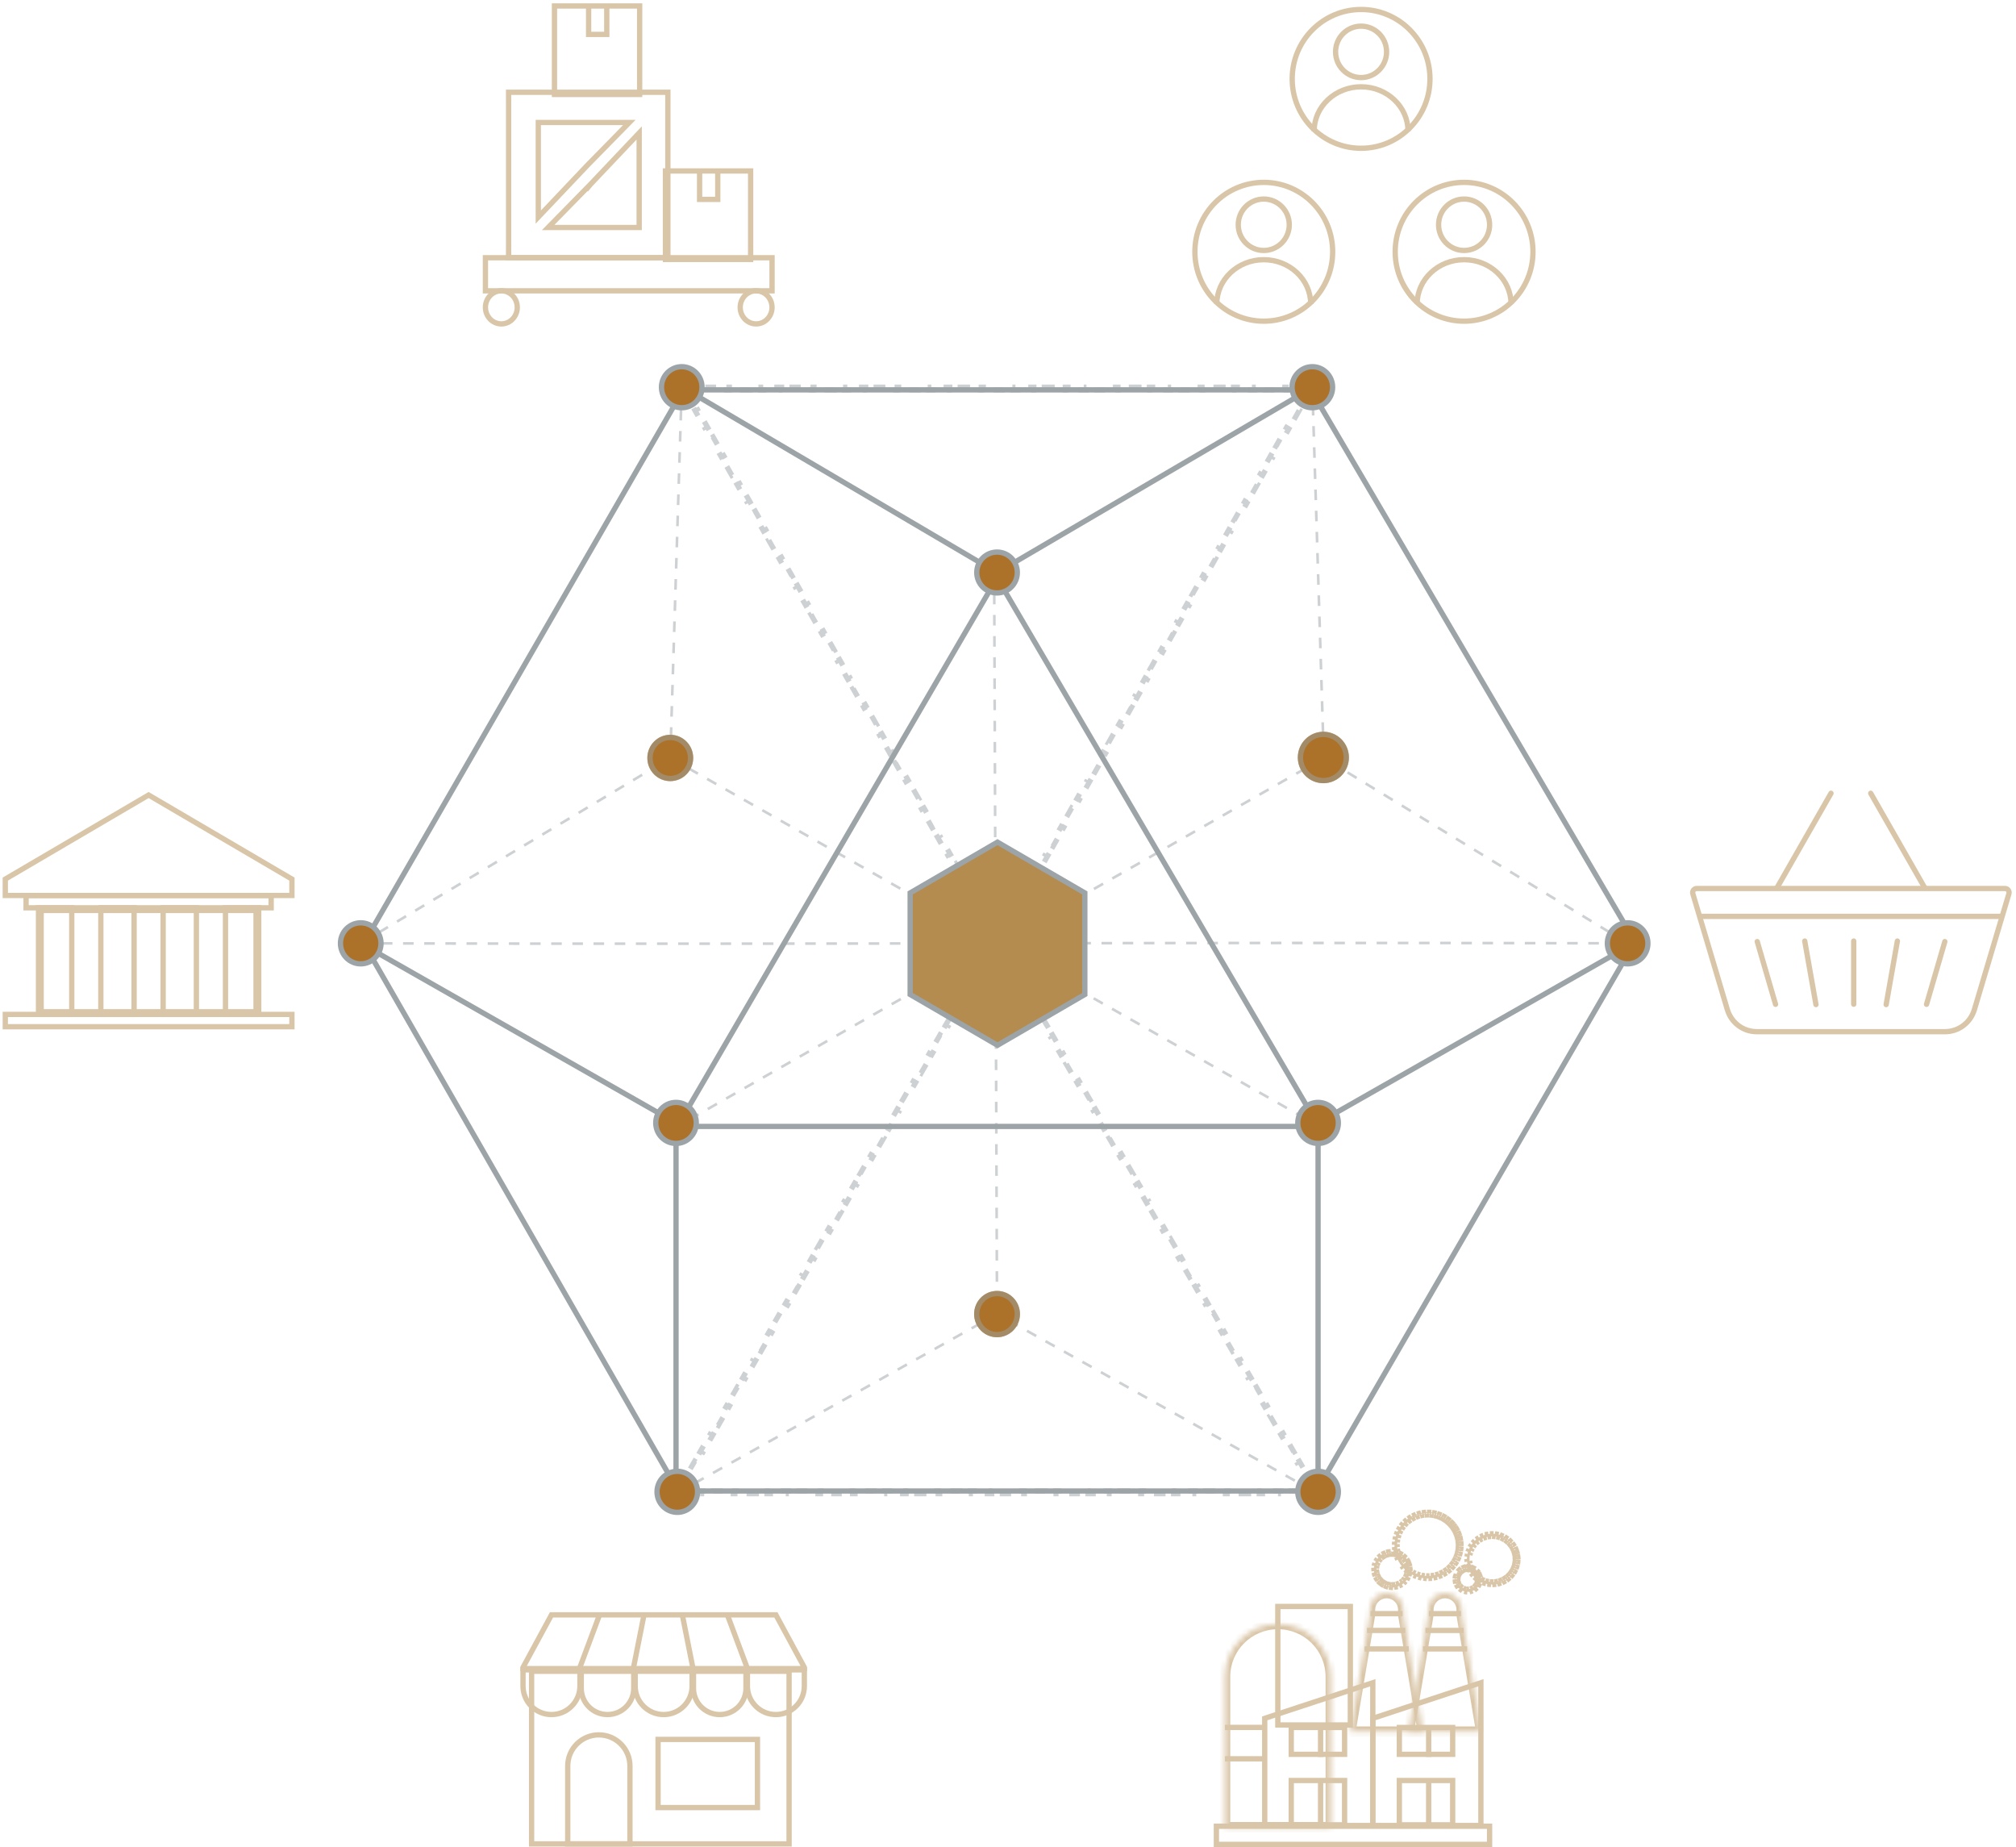 <svg width="381" height="349" viewBox="0 0 381 349" fill="none" xmlns="http://www.w3.org/2000/svg">
<g opacity="0.5">
<path d="M98.84 315.068L104.225 305.13H146.637L152.01 315.059V315.29H98.84V315.068Z" stroke="#B48C50"/>
<rect x="100.465" y="315.79" width="48.661" height="32.623" stroke="#B48C50"/>
<path d="M98.844 315.528H109.601V318.593C109.601 321.563 107.193 323.971 104.222 323.971C101.252 323.971 98.844 321.563 98.844 318.593V315.528Z" stroke="#B48C50"/>
<path d="M107.295 348.413H119.052V333.687C119.052 330.441 116.42 327.809 113.174 327.809V327.809C109.927 327.809 107.295 330.441 107.295 333.687L107.295 348.413Z" stroke="#B48C50"/>
<path d="M109.852 315.528H119.769V319.013C119.769 321.751 117.549 323.971 114.81 323.971C112.072 323.971 109.852 321.751 109.852 319.013V315.528Z" stroke="#B48C50"/>
<path d="M120.043 315.528H130.8V318.593C130.8 321.563 128.392 323.971 125.422 323.971C122.451 323.971 120.043 321.563 120.043 318.593V315.528Z" stroke="#B48C50"/>
<path d="M131.062 315.528H140.98V319.013C140.98 321.751 138.76 323.971 136.021 323.971C133.283 323.971 131.062 321.751 131.062 319.013V315.528Z" stroke="#B48C50"/>
<path d="M141.254 315.528H152.011V318.593C152.011 321.563 149.603 323.971 146.632 323.971C143.662 323.971 141.254 321.563 141.254 318.593V315.528Z" stroke="#B48C50"/>
<line y1="-0.5" x2="10.706" y2="-0.5" transform="matrix(0.195 -0.981 0.98 0.197 120.102 315.79)" stroke="#B48C50"/>
<line y1="-0.5" x2="11.207" y2="-0.5" transform="matrix(0.35 -0.937 0.936 0.353 109.855 315.79)" stroke="#B48C50"/>
<line y1="-0.5" x2="10.706" y2="-0.5" transform="matrix(-0.195 -0.981 -0.98 0.197 130.562 315.79)" stroke="#B48C50"/>
<line y1="-0.5" x2="11.207" y2="-0.5" transform="matrix(-0.35 -0.937 -0.936 0.353 140.912 315.79)" stroke="#B48C50"/>
<rect x="124.367" y="328.668" width="18.782" height="12.878" stroke="#B48C50"/>
<path d="M379.538 168.196L379.539 168.198C379.683 168.392 379.728 168.649 379.657 168.882L379.656 168.885L373.141 190.756L373.141 190.756C372.395 193.262 370.15 194.941 367.556 194.941H332.031C329.437 194.941 327.191 193.262 326.443 190.753C326.443 190.753 326.443 190.753 326.443 190.753L319.928 168.882L319.928 168.882L319.927 168.88C319.857 168.648 319.901 168.393 320.045 168.195C320.193 167.999 320.423 167.885 320.662 167.885H378.925C379.165 167.885 379.393 168 379.538 168.196Z" stroke="#B48C50"/>
<line x1="0.5" y1="-0.5" x2="21.065" y2="-0.5" transform="matrix(-0.496 0.868 -0.865 -0.502 345.854 149.207)" stroke="#B48C50" stroke-linecap="round" stroke-linejoin="round"/>
<line x1="0.5" y1="-0.5" x2="21.065" y2="-0.5" transform="matrix(0.496 0.868 0.865 -0.502 353.727 149.207)" stroke="#B48C50" stroke-linecap="round" stroke-linejoin="round"/>
<line x1="321.104" y1="173.151" x2="378.422" y2="173.151" stroke="#B48C50"/>
<line x1="350.33" y1="177.81" x2="350.33" y2="189.747" stroke="#B48C50" stroke-linecap="round" stroke-linejoin="round"/>
<line x1="0.5" y1="-0.5" x2="12.689" y2="-0.5" transform="matrix(0.174 0.985 -0.984 0.176 340.496 177.408)" stroke="#B48C50" stroke-linecap="round" stroke-linejoin="round"/>
<line x1="0.5" y1="-0.5" x2="12.849" y2="-0.5" transform="matrix(0.28 0.96 -0.959 0.283 331.48 177.578)" stroke="#B48C50" stroke-linecap="round" stroke-linejoin="round"/>
<line x1="0.5" y1="-0.5" x2="12.689" y2="-0.5" transform="matrix(-0.174 0.985 0.984 0.176 359.162 177.408)" stroke="#B48C50" stroke-linecap="round" stroke-linejoin="round"/>
<line x1="0.5" y1="-0.5" x2="12.849" y2="-0.5" transform="matrix(-0.28 0.96 0.959 0.283 368.17 177.578)" stroke="#B48C50" stroke-linecap="round" stroke-linejoin="round"/>
<path d="M1 166.107L28.085 150.221L55.17 166.107V169.206H1V166.107Z" stroke="#B48C50"/>
<rect x="7.779" y="172.031" width="40.609" height="19.148" stroke="#B48C50"/>
<rect x="7.279" y="171.531" width="6.281" height="20.148" stroke="#B48C50"/>
<rect x="19.057" y="171.532" width="6.281" height="20.148" stroke="#B48C50"/>
<rect x="30.832" y="171.532" width="6.281" height="20.148" stroke="#B48C50"/>
<rect x="42.611" y="171.532" width="6.281" height="20.148" stroke="#B48C50"/>
<rect x="4.928" y="169.206" width="46.319" height="2.325" stroke="#B48C50"/>
<rect x="1" y="191.679" width="54.17" height="2.325" stroke="#B48C50"/>
<rect x="125.764" y="32.306" width="16.096" height="16.718" stroke="#B48C50"/>
<path d="M132.217 32.176V37.676H133.898H135.647V32.176" stroke="#B48C50"/>
<rect x="104.789" y="1.13" width="16.096" height="16.718" stroke="#B48C50"/>
<path d="M111.242 1V6.5H112.924H114.673V1" stroke="#B48C50"/>
<rect width="54.17" height="6.252" transform="matrix(1 0 0 -1 91.74 54.951)" stroke="#B48C50"/>
<ellipse cx="94.75" cy="58.077" rx="3.009" ry="3.126" stroke="#B48C50"/>
<ellipse cx="142.898" cy="58.077" rx="3.009" ry="3.126" stroke="#B48C50"/>
<rect x="96.119" y="17.436" width="30.099" height="31.263" stroke="#B48C50"/>
<path d="M110.961 31.279L110.961 31.279L110.955 31.285L101.73 41.016V23.145H118.934L110.961 31.279Z" stroke="#B48C50"/>
<path d="M111.567 34.855L111.567 34.856L111.573 34.849L120.797 25.119V42.989H103.593L111.567 34.855Z" stroke="#B48C50"/>
<path d="M251.859 47.574C251.859 54.819 246.027 60.686 238.84 60.686C231.653 60.686 225.82 54.819 225.82 47.574C225.82 40.328 231.653 34.461 238.84 34.461C246.027 34.461 251.859 40.328 251.859 47.574Z" stroke="#B48C50"/>
<path d="M243.656 42.469C243.656 45.155 241.494 47.327 238.835 47.327C236.175 47.327 234.014 45.155 234.014 42.469C234.014 39.783 236.175 37.611 238.835 37.611C241.494 37.611 243.656 39.783 243.656 42.469Z" stroke="#B48C50"/>
<path d="M247.71 57.449C247.71 52.822 243.737 49.071 238.835 49.071C233.933 49.071 229.959 52.822 229.959 57.449" stroke="#B48C50"/>
<path d="M270.248 14.904C270.248 22.149 264.416 28.016 257.228 28.016C250.041 28.016 244.209 22.149 244.209 14.904C244.209 7.659 250.041 1.791 257.228 1.791C264.416 1.791 270.248 7.659 270.248 14.904Z" stroke="#B48C50"/>
<path d="M262.049 9.798C262.049 12.485 259.887 14.656 257.228 14.656C254.568 14.656 252.406 12.485 252.406 9.798C252.406 7.112 254.568 4.94 257.228 4.94C259.887 4.94 262.049 7.112 262.049 9.798Z" stroke="#B48C50"/>
<path d="M266.103 24.779C266.103 20.151 262.129 16.4 257.227 16.4C252.325 16.4 248.352 20.151 248.352 24.779" stroke="#B48C50"/>
<path d="M289.713 47.574C289.713 54.819 283.881 60.686 276.693 60.686C269.506 60.686 263.674 54.819 263.674 47.574C263.674 40.328 269.506 34.461 276.693 34.461C283.881 34.461 289.713 40.328 289.713 47.574Z" stroke="#B48C50"/>
<path d="M281.518 42.468C281.518 45.154 279.356 47.326 276.696 47.326C274.037 47.326 271.875 45.154 271.875 42.468C271.875 39.782 274.037 37.61 276.696 37.61C279.356 37.61 281.518 39.782 281.518 42.468Z" stroke="#B48C50"/>
<path d="M285.572 57.449C285.572 52.821 281.598 49.07 276.696 49.07C271.794 49.07 267.82 52.821 267.82 57.449" stroke="#B48C50"/>
<rect x="241.494" y="303.547" width="13.704" height="22.391" stroke="#B48C50"/>
<mask id="path-51-inside-1_19920_59049" fill="white">
<path fill-rule="evenodd" clip-rule="evenodd" d="M251.517 316.863C251.517 316.846 251.517 316.829 251.517 316.812C251.517 311.308 247.037 306.846 241.51 306.846C235.983 306.846 231.502 311.308 231.502 316.812C231.502 316.824 231.502 316.836 231.502 316.848H231.502V345.27H251.517V316.863Z"/>
</mask>
<path d="M251.517 316.863L250.517 316.858V316.863H251.517ZM231.502 316.848V317.848H232.506L232.502 316.844L231.502 316.848ZM231.502 316.848V315.848H230.502V316.848H231.502ZM231.502 345.27H230.502V346.27H231.502V345.27ZM251.517 345.27V346.27H252.517V345.27H251.517ZM250.517 316.812C250.517 316.827 250.517 316.843 250.517 316.858L252.517 316.868C252.517 316.849 252.517 316.831 252.517 316.812H250.517ZM241.51 307.846C246.488 307.846 250.517 311.864 250.517 316.812H252.517C252.517 310.751 247.585 305.846 241.51 305.846V307.846ZM232.502 316.812C232.502 311.864 236.531 307.846 241.51 307.846V305.846C235.434 305.846 230.502 310.751 230.502 316.812H232.502ZM232.502 316.844C232.502 316.833 232.502 316.823 232.502 316.812H230.502C230.502 316.825 230.502 316.838 230.502 316.851L232.502 316.844ZM231.502 315.848H231.502V317.848H231.502V315.848ZM230.502 316.848V345.27H232.502V316.848H230.502ZM231.502 346.27H251.517V344.27H231.502V346.27ZM252.517 345.27V316.863H250.517V345.27H252.517Z" fill="#B48C50" mask="url(#path-51-inside-1_19920_59049)"/>
<line x1="231.504" y1="326.401" x2="239.018" y2="326.401" stroke="#B48C50"/>
<mask id="path-54-inside-2_19920_59049" fill="white">
<path fill-rule="evenodd" clip-rule="evenodd" d="M265.215 304.319C265.218 304.263 265.22 304.208 265.22 304.152C265.22 302.411 263.803 301 262.055 301C260.307 301 258.89 302.411 258.89 304.152C258.89 304.212 258.892 304.271 258.895 304.331L258.892 304.331V305.138L255.197 327.216H268.911L265.216 305.138V304.319L265.215 304.319Z"/>
</mask>
<path d="M265.215 304.319L264.217 304.266L264.162 305.32L265.217 305.319L265.215 304.319ZM258.895 304.331L258.897 305.331L259.952 305.329L259.893 304.274L258.895 304.331ZM258.892 304.331L258.89 303.331L257.892 303.332V304.331H258.892ZM258.892 305.138L259.878 305.303L259.892 305.222V305.138H258.892ZM255.197 327.216L254.211 327.051L254.016 328.216H255.197V327.216ZM268.911 327.216V328.216H270.092L269.897 327.051L268.911 327.216ZM265.216 305.138H264.216V305.222L264.23 305.303L265.216 305.138ZM265.216 304.319H266.216V303.317L265.215 303.319L265.216 304.319ZM264.22 304.152C264.22 304.19 264.219 304.229 264.217 304.266L266.214 304.371C266.218 304.298 266.22 304.225 266.22 304.152H264.22ZM262.055 302C263.254 302 264.22 302.967 264.22 304.152H266.22C266.22 301.855 264.351 300 262.055 300V302ZM259.89 304.152C259.89 302.967 260.855 302 262.055 302V300C259.758 300 257.89 301.855 257.89 304.152H259.89ZM259.893 304.274C259.891 304.234 259.89 304.193 259.89 304.152H257.89C257.89 304.231 257.892 304.309 257.896 304.387L259.893 304.274ZM258.894 305.331L258.897 305.331L258.893 303.331L258.89 303.331L258.894 305.331ZM259.892 305.138V304.331H257.892V305.138H259.892ZM256.184 327.381L259.878 305.303L257.906 304.973L254.211 327.051L256.184 327.381ZM268.911 326.216H255.197V328.216H268.911V326.216ZM264.23 305.303L267.925 327.381L269.897 327.051L266.203 304.973L264.23 305.303ZM264.216 304.319V305.138H266.216V304.319H264.216ZM265.217 305.319L265.218 305.319L265.215 303.319L265.214 303.319L265.217 305.319Z" fill="#B48C50" mask="url(#path-54-inside-2_19920_59049)"/>
<line x1="259" y1="304.903" x2="265.072" y2="304.903" stroke="#B48C50"/>
<line x1="258.35" y1="308.076" x2="265.576" y2="308.076" stroke="#B48C50"/>
<line x1="257.885" y1="311.57" x2="266.238" y2="311.57" stroke="#B48C50"/>
<mask id="path-59-inside-3_19920_59049" fill="white">
<path fill-rule="evenodd" clip-rule="evenodd" d="M276.252 304.318C276.255 304.263 276.257 304.208 276.257 304.152C276.257 302.411 274.84 301 273.092 301C271.344 301 269.927 302.411 269.927 304.152C269.927 304.212 269.929 304.271 269.932 304.33L269.929 304.33V305.138L266.234 327.216H279.948L276.253 305.138V304.318L276.252 304.318Z"/>
</mask>
<path d="M276.252 304.318L275.254 304.266L275.199 305.32L276.254 305.318L276.252 304.318ZM269.932 304.33L269.934 305.33L270.989 305.328L270.93 304.274L269.932 304.33ZM269.929 304.33L269.927 303.33L268.929 303.332V304.33H269.929ZM269.929 305.138L270.915 305.303L270.929 305.221V305.138H269.929ZM266.234 327.216L265.248 327.05L265.053 328.216H266.234V327.216ZM279.948 327.216V328.216H281.13L280.935 327.05L279.948 327.216ZM276.253 305.138H275.253V305.221L275.267 305.303L276.253 305.138ZM276.253 304.318H277.253V303.317L276.252 303.318L276.253 304.318ZM275.257 304.152C275.257 304.19 275.256 304.228 275.254 304.266L277.251 304.371C277.255 304.298 277.257 304.225 277.257 304.152H275.257ZM273.092 302C274.291 302 275.257 302.967 275.257 304.152H277.257C277.257 301.855 275.388 300 273.092 300V302ZM270.927 304.152C270.927 302.967 271.892 302 273.092 302V300C270.795 300 268.927 301.855 268.927 304.152H270.927ZM270.93 304.274C270.928 304.234 270.927 304.193 270.927 304.152H268.927C268.927 304.23 268.929 304.309 268.933 304.386L270.93 304.274ZM269.931 305.33L269.934 305.33L269.93 303.33L269.927 303.33L269.931 305.33ZM270.929 305.138V304.33H268.929V305.138H270.929ZM267.221 327.381L270.915 305.303L268.943 304.973L265.248 327.05L267.221 327.381ZM279.948 326.216H266.234V328.216H279.948V326.216ZM275.267 305.303L278.962 327.381L280.935 327.05L277.24 304.973L275.267 305.303ZM275.253 304.318V305.138H277.253V304.318H275.253ZM276.254 305.318L276.255 305.318L276.252 303.318L276.251 303.319L276.254 305.318Z" fill="#B48C50" mask="url(#path-59-inside-3_19920_59049)"/>
<line x1="270.035" y1="304.903" x2="276.107" y2="304.903" stroke="#B48C50"/>
<line x1="269.389" y1="308.076" x2="276.615" y2="308.076" stroke="#B48C50"/>
<line x1="268.922" y1="311.57" x2="277.275" y2="311.57" stroke="#B48C50"/>
<line x1="231.504" y1="332.33" x2="239.018" y2="332.33" stroke="#B48C50"/>
<path d="M239.018 324.687L259.445 317.959V344.938H239.018V324.687Z" stroke="#B48C50"/>
<rect x="244.033" y="326.412" width="10.078" height="5.071" stroke="#B48C50"/>
<rect x="244.033" y="336.43" width="10.078" height="8.375" stroke="#B48C50"/>
<line x1="249.572" y1="326.208" x2="249.572" y2="331.983" stroke="#B48C50"/>
<line x1="249.572" y1="336.227" x2="249.572" y2="344.938" stroke="#B48C50"/>
<path d="M259.445 324.687L279.872 317.959V344.938H259.445V324.687Z" stroke="#B48C50"/>
<rect x="264.459" y="326.412" width="10.078" height="5.071" stroke="#B48C50"/>
<rect x="264.459" y="336.43" width="10.078" height="8.375" stroke="#B48C50"/>
<line x1="270" y1="326.208" x2="270" y2="331.983" stroke="#B48C50"/>
<line x1="270" y1="336.227" x2="270" y2="344.938" stroke="#B48C50"/>
<rect x="0.5" y="-0.5" width="51.632" height="3.429" transform="matrix(1 0 0 -1 229.381 348)" stroke="#B48C50"/>
<path d="M266.14 295.11C266.203 295.242 266.258 295.38 266.304 295.523L265.827 295.675C265.847 295.735 265.864 295.796 265.88 295.858C265.895 295.92 265.908 295.982 265.92 296.043L266.412 295.955C266.439 296.102 266.456 296.25 266.463 296.396L265.963 296.419C265.97 296.546 265.967 296.673 265.957 296.797L266.455 296.84C266.443 296.988 266.421 297.135 266.389 297.279L265.9 297.171C265.873 297.295 265.838 297.416 265.795 297.534L266.266 297.705C266.215 297.845 266.156 297.981 266.088 298.112L265.643 297.881C265.585 297.993 265.52 298.102 265.447 298.205L265.858 298.492C265.773 298.613 265.681 298.729 265.581 298.838L265.211 298.501C265.126 298.594 265.035 298.682 264.938 298.764L265.261 299.146C265.148 299.241 265.029 299.329 264.903 299.409L264.633 298.988C264.528 299.056 264.417 299.117 264.301 299.171L264.514 299.623C264.382 299.685 264.244 299.739 264.101 299.785L263.948 299.309C263.888 299.328 263.827 299.345 263.765 299.36C263.703 299.376 263.641 299.389 263.579 299.4L263.669 299.892C263.521 299.919 263.374 299.935 263.227 299.942L263.202 299.443C263.074 299.45 262.948 299.447 262.823 299.437L262.783 299.935C262.634 299.923 262.487 299.901 262.343 299.87L262.448 299.381C262.323 299.354 262.202 299.32 262.083 299.277L261.915 299.747C261.775 299.697 261.638 299.638 261.507 299.571L261.734 299.126C261.621 299.068 261.512 299.003 261.408 298.931L261.125 299.342C261.002 299.258 260.886 299.166 260.775 299.067L261.11 298.696C261.016 298.612 260.928 298.521 260.845 298.424L260.465 298.748C260.369 298.636 260.28 298.517 260.199 298.391L260.619 298.121C260.551 298.016 260.49 297.905 260.435 297.79L259.983 298.003C259.92 297.87 259.865 297.732 259.82 297.589L260.296 297.438C260.277 297.378 260.259 297.317 260.244 297.255C260.228 297.193 260.215 297.131 260.204 297.069L259.711 297.158C259.684 297.01 259.667 296.863 259.66 296.717L260.16 296.693C260.154 296.566 260.156 296.44 260.166 296.315L259.668 296.273C259.68 296.124 259.702 295.978 259.734 295.834L260.223 295.942C260.25 295.818 260.285 295.697 260.328 295.578L259.857 295.407C259.908 295.268 259.968 295.132 260.036 295.001L260.48 295.232C260.538 295.119 260.604 295.011 260.676 294.907L260.265 294.621C260.35 294.5 260.442 294.384 260.542 294.274L260.913 294.611C260.997 294.518 261.089 294.431 261.185 294.349L260.862 293.967C260.975 293.872 261.094 293.784 261.22 293.703L261.49 294.124C261.596 294.057 261.706 293.996 261.822 293.942L261.609 293.489C261.742 293.427 261.88 293.373 262.023 293.328L262.175 293.804C262.235 293.785 262.296 293.768 262.358 293.752C262.421 293.737 262.483 293.724 262.545 293.712L262.454 293.221C262.602 293.194 262.749 293.177 262.896 293.17L262.922 293.669C263.049 293.663 263.176 293.665 263.301 293.676L263.341 293.178C263.489 293.19 263.636 293.212 263.781 293.243L263.676 293.731C263.8 293.758 263.922 293.793 264.041 293.836L264.208 293.365C264.348 293.415 264.485 293.474 264.617 293.542L264.389 293.987C264.502 294.044 264.611 294.109 264.715 294.181L264.999 293.77C265.121 293.854 265.238 293.946 265.348 294.046L265.013 294.417C265.107 294.501 265.196 294.592 265.278 294.688L265.658 294.365C265.754 294.477 265.843 294.596 265.924 294.721L265.504 294.992C265.572 295.097 265.634 295.207 265.688 295.323L266.14 295.11Z" stroke="#B48C50" stroke-dasharray="0.48 0.48"/>
<path d="M286.501 292.774C286.56 292.918 286.613 293.066 286.659 293.218L286.18 293.362C286.201 293.429 286.219 293.497 286.237 293.566C286.254 293.634 286.269 293.703 286.283 293.772L286.774 293.675C286.805 293.831 286.828 293.986 286.843 294.141L286.345 294.19C286.359 294.331 286.366 294.471 286.366 294.611L286.866 294.612C286.866 294.77 286.858 294.927 286.842 295.082L286.345 295.032C286.33 295.172 286.309 295.311 286.282 295.448L286.772 295.548C286.741 295.703 286.702 295.855 286.656 296.005L286.178 295.857C286.136 295.992 286.088 296.124 286.034 296.254L286.495 296.447C286.435 296.592 286.367 296.734 286.292 296.872L285.852 296.634C285.785 296.758 285.712 296.879 285.633 296.996L286.049 297.275C285.961 297.405 285.867 297.531 285.767 297.652L285.381 297.334C285.291 297.442 285.196 297.546 285.096 297.646L285.45 298C285.339 298.111 285.222 298.216 285.1 298.316L284.783 297.928C284.674 298.017 284.561 298.1 284.443 298.178L284.72 298.595C284.59 298.681 284.455 298.762 284.315 298.836L284.081 298.394C283.957 298.459 283.83 298.519 283.698 298.573L283.889 299.035C283.745 299.094 283.596 299.147 283.444 299.193L283.3 298.714C283.233 298.734 283.164 298.753 283.096 298.77C283.027 298.787 282.958 298.802 282.889 298.816L282.987 299.306C282.831 299.337 282.675 299.36 282.52 299.375L282.47 298.878C282.329 298.892 282.188 298.899 282.049 298.899L282.049 299.398C281.891 299.398 281.734 299.391 281.578 299.375L281.627 298.878C281.486 298.864 281.346 298.843 281.209 298.816L281.112 299.306C280.957 299.275 280.804 299.237 280.654 299.191L280.799 298.713C280.664 298.672 280.531 298.625 280.401 298.571L280.21 299.032C280.065 298.972 279.922 298.905 279.783 298.831L280.018 298.39C279.894 298.324 279.773 298.251 279.655 298.173L279.378 298.589C279.247 298.502 279.121 298.409 278.999 298.309L279.315 297.922C279.206 297.833 279.101 297.739 279.001 297.639L278.648 297.993C278.537 297.883 278.431 297.766 278.331 297.644L278.716 297.327C278.627 297.219 278.543 297.106 278.464 296.989L278.049 297.266C277.962 297.136 277.881 297.001 277.806 296.862L278.247 296.627C278.181 296.504 278.121 296.377 278.067 296.246L277.605 296.436C277.545 296.292 277.492 296.144 277.446 295.992L277.925 295.848C277.904 295.781 277.886 295.713 277.868 295.644C277.851 295.575 277.836 295.506 277.822 295.437L277.331 295.534C277.3 295.379 277.277 295.223 277.262 295.068L277.76 295.02C277.746 294.879 277.739 294.738 277.739 294.599L277.239 294.598C277.239 294.439 277.247 294.282 277.263 294.127L277.761 294.178C277.775 294.037 277.796 293.898 277.824 293.761L277.333 293.661C277.364 293.507 277.403 293.355 277.449 293.205L277.927 293.352C277.969 293.218 278.017 293.085 278.071 292.956L277.61 292.762C277.67 292.617 277.738 292.475 277.813 292.337L278.253 292.575C278.32 292.451 278.393 292.331 278.472 292.214L278.056 291.934C278.144 291.804 278.238 291.678 278.338 291.557L278.724 291.876C278.814 291.767 278.909 291.663 279.009 291.564L278.656 291.209C278.767 291.099 278.883 290.993 279.005 290.894L279.322 291.281C279.431 291.193 279.544 291.109 279.662 291.031L279.385 290.615C279.515 290.528 279.65 290.448 279.79 290.374L280.024 290.816C280.148 290.75 280.275 290.69 280.407 290.637L280.216 290.174C280.36 290.115 280.509 290.063 280.661 290.017L280.805 290.496C280.873 290.475 280.941 290.457 281.01 290.44C281.079 290.423 281.147 290.407 281.216 290.394L281.118 289.903C281.274 289.873 281.43 289.85 281.585 289.834L281.635 290.332C281.776 290.318 281.917 290.311 282.057 290.311L282.056 289.811C282.214 289.811 282.371 289.819 282.527 289.834L282.478 290.332C282.619 290.346 282.759 290.366 282.896 290.394L282.993 289.904C283.148 289.934 283.301 289.973 283.451 290.018L283.306 290.496C283.441 290.537 283.574 290.585 283.704 290.639L283.895 290.177C284.041 290.237 284.183 290.305 284.322 290.378L284.087 290.819C284.211 290.886 284.333 290.958 284.45 291.036L284.727 290.62C284.858 290.707 284.984 290.801 285.106 290.9L284.79 291.287C284.899 291.376 285.004 291.471 285.104 291.57L285.457 291.216C285.568 291.327 285.674 291.443 285.775 291.565L285.389 291.882C285.478 291.991 285.562 292.104 285.641 292.221L286.056 291.943C286.143 292.073 286.224 292.208 286.299 292.348L285.858 292.583C285.924 292.706 285.984 292.833 286.038 292.964L286.501 292.774Z" stroke="#B48C50" stroke-dasharray="0.48 0.48"/>
<path d="M279.421 297.189C279.499 297.32 279.566 297.46 279.619 297.609L279.148 297.776C279.168 297.833 279.186 297.891 279.201 297.952C279.216 298.012 279.228 298.072 279.237 298.131L279.732 298.059C279.755 298.214 279.762 298.369 279.754 298.522L279.255 298.496C279.249 298.618 279.23 298.739 279.2 298.856L279.685 298.98C279.647 299.131 279.594 299.277 279.527 299.416L279.076 299.2C279.023 299.31 278.96 299.415 278.887 299.513L279.288 299.813C279.195 299.936 279.091 300.051 278.975 300.155L278.64 299.784C278.55 299.865 278.452 299.937 278.346 300L278.602 300.43C278.471 300.508 278.33 300.574 278.182 300.627L278.014 300.155C277.957 300.176 277.899 300.193 277.838 300.208C277.778 300.223 277.718 300.235 277.658 300.244L277.732 300.738C277.576 300.761 277.421 300.769 277.268 300.761L277.292 300.262C277.169 300.256 277.048 300.238 276.93 300.208L276.809 300.693C276.658 300.655 276.512 300.603 276.372 300.537L276.585 300.085C276.474 300.033 276.368 299.97 276.27 299.897L275.973 300.299C275.849 300.207 275.733 300.103 275.628 299.988L275.998 299.652C275.916 299.562 275.843 299.464 275.78 299.359L275.351 299.615C275.272 299.484 275.206 299.344 275.153 299.196L275.624 299.029C275.604 298.972 275.586 298.913 275.571 298.853C275.556 298.793 275.544 298.733 275.535 298.673L275.04 298.746C275.017 298.59 275.01 298.435 275.017 298.283L275.517 298.309C275.523 298.186 275.542 298.065 275.571 297.948L275.087 297.824C275.125 297.674 275.178 297.528 275.244 297.389L275.696 297.605C275.749 297.494 275.812 297.389 275.885 297.291L275.484 296.992C275.577 296.868 275.681 296.754 275.797 296.65L276.132 297.021C276.222 296.94 276.32 296.867 276.426 296.804L276.17 296.375C276.301 296.297 276.441 296.231 276.59 296.178L276.757 296.649C276.815 296.629 276.873 296.611 276.934 296.596C276.994 296.581 277.054 296.569 277.114 296.561L277.04 296.066C277.196 296.043 277.351 296.036 277.504 296.043L277.48 296.543C277.603 296.549 277.724 296.567 277.842 296.596L277.963 296.112C278.114 296.149 278.26 296.202 278.4 296.268L278.187 296.72C278.298 296.772 278.403 296.835 278.502 296.908L278.799 296.506C278.923 296.598 279.039 296.702 279.144 296.817L278.774 297.153C278.855 297.243 278.929 297.34 278.992 297.446L279.421 297.189Z" stroke="#B48C50" stroke-dasharray="0.48 0.48"/>
<path d="M275.702 289.783C275.76 289.936 275.812 290.091 275.859 290.25L275.378 290.389C275.4 290.462 275.419 290.535 275.438 290.609C275.456 290.682 275.473 290.756 275.489 290.83L275.978 290.728C276.012 290.89 276.039 291.052 276.06 291.213L275.564 291.276C275.584 291.427 275.597 291.577 275.604 291.727L276.104 291.703C276.112 291.868 276.113 292.032 276.108 292.195L275.608 292.179C275.604 292.33 275.593 292.481 275.576 292.63L276.074 292.686C276.056 292.849 276.031 293.012 276 293.172L275.509 293.077C275.48 293.226 275.446 293.373 275.406 293.518L275.888 293.651C275.845 293.809 275.795 293.966 275.739 294.119L275.269 293.949C275.217 294.091 275.16 294.23 275.098 294.368L275.554 294.575C275.486 294.724 275.412 294.871 275.333 295.014L274.895 294.772C274.822 294.904 274.744 295.033 274.661 295.16L275.079 295.435C274.988 295.572 274.893 295.705 274.792 295.834L274.397 295.527C274.304 295.646 274.207 295.762 274.105 295.874L274.475 296.211C274.365 296.331 274.25 296.448 274.13 296.561L273.787 296.196C273.678 296.299 273.564 296.397 273.445 296.492L273.758 296.882C273.631 296.984 273.499 297.082 273.362 297.174L273.081 296.76C272.957 296.845 272.829 296.924 272.697 296.999L272.945 297.434C272.803 297.514 272.657 297.59 272.508 297.66L272.295 297.207C272.159 297.27 272.02 297.329 271.877 297.383L272.054 297.85C271.902 297.908 271.746 297.959 271.587 298.005L271.447 297.525C271.375 297.546 271.302 297.566 271.228 297.584C271.154 297.603 271.08 297.62 271.006 297.635L271.109 298.124C270.947 298.158 270.785 298.185 270.624 298.206L270.559 297.71C270.408 297.729 270.258 297.743 270.108 297.75L270.133 298.249C269.968 298.257 269.804 298.259 269.641 298.254L269.655 297.755C269.503 297.75 269.352 297.74 269.203 297.723L269.15 298.22C268.986 298.202 268.823 298.178 268.663 298.148L268.755 297.657C268.606 297.629 268.459 297.595 268.313 297.555L268.183 298.038C268.024 297.994 267.867 297.945 267.713 297.89L267.881 297.419C267.738 297.368 267.598 297.312 267.46 297.25L267.256 297.706C267.106 297.639 266.958 297.566 266.814 297.487L267.053 297.049C266.921 296.976 266.791 296.899 266.664 296.816L266.391 297.235C266.254 297.145 266.12 297.05 265.989 296.95L266.294 296.554C266.174 296.462 266.058 296.365 265.946 296.264L265.611 296.635C265.489 296.525 265.371 296.41 265.258 296.291L265.621 295.948C265.517 295.838 265.418 295.725 265.323 295.607L264.934 295.92C264.831 295.793 264.733 295.661 264.64 295.525L265.052 295.244C264.967 295.12 264.887 294.992 264.812 294.86L264.378 295.108C264.296 294.967 264.22 294.821 264.15 294.672L264.602 294.459C264.538 294.324 264.479 294.185 264.425 294.043L263.957 294.219C263.899 294.067 263.847 293.911 263.801 293.752L264.281 293.613C264.26 293.541 264.24 293.468 264.222 293.394C264.203 293.32 264.186 293.246 264.171 293.173L263.681 293.274C263.647 293.112 263.62 292.951 263.599 292.789L264.095 292.726C264.076 292.576 264.063 292.425 264.055 292.276L263.556 292.299C263.548 292.134 263.546 291.97 263.551 291.807L264.051 291.823C264.056 291.672 264.066 291.522 264.083 291.373L263.586 291.317C263.604 291.153 263.628 290.991 263.659 290.83L264.15 290.925C264.179 290.777 264.213 290.63 264.253 290.485L263.771 290.352C263.815 290.193 263.864 290.037 263.92 289.883L264.391 290.054C264.442 289.912 264.499 289.772 264.561 289.635L264.106 289.428C264.174 289.278 264.247 289.132 264.326 288.988L264.765 289.23C264.837 289.098 264.916 288.969 264.999 288.843L264.581 288.568C264.671 288.431 264.767 288.298 264.867 288.168L265.262 288.475C265.355 288.356 265.452 288.241 265.554 288.129L265.184 287.792C265.294 287.671 265.41 287.554 265.529 287.442L265.872 287.807C265.982 287.704 266.096 287.605 266.214 287.511L265.901 287.12C266.029 287.018 266.161 286.921 266.297 286.828L266.578 287.242C266.703 287.158 266.831 287.078 266.963 287.003L266.715 286.569C266.857 286.488 267.002 286.413 267.152 286.343L267.365 286.796C267.501 286.732 267.64 286.673 267.782 286.62L267.605 286.152C267.758 286.095 267.913 286.043 268.072 285.997L268.212 286.477C268.285 286.456 268.358 286.436 268.432 286.418C268.506 286.4 268.579 286.383 268.653 286.368L268.55 285.878C268.712 285.845 268.874 285.817 269.036 285.797L269.1 286.292C269.251 286.273 269.402 286.26 269.552 286.253L269.526 285.753C269.691 285.745 269.855 285.744 270.019 285.748L270.005 286.248C270.156 286.252 270.307 286.263 270.456 286.279L270.51 285.782C270.673 285.8 270.836 285.824 270.997 285.855L270.905 286.346C271.054 286.374 271.201 286.408 271.346 286.447L271.477 285.965C271.636 286.008 271.792 286.057 271.947 286.113L271.779 286.583C271.921 286.634 272.062 286.691 272.2 286.752L272.404 286.296C272.554 286.364 272.701 286.437 272.845 286.515L272.606 286.954C272.739 287.026 272.869 287.104 272.995 287.186L273.268 286.768C273.406 286.857 273.54 286.952 273.67 287.053L273.365 287.448C273.485 287.541 273.601 287.637 273.714 287.739L274.049 287.368C274.17 287.478 274.288 287.592 274.401 287.712L274.038 288.055C274.142 288.164 274.241 288.278 274.337 288.396L274.726 288.082C274.829 288.209 274.927 288.341 275.02 288.477L274.607 288.759C274.692 288.883 274.772 289.011 274.848 289.142L275.282 288.894C275.363 289.036 275.439 289.181 275.51 289.331L275.057 289.543C275.121 289.679 275.181 289.818 275.234 289.96L275.702 289.783Z" stroke="#B48C50" stroke-dasharray="0.48 0.48"/>
</g>
<g opacity="0.5">
<path d="M186.732 179.777L187.74 178.026L188.173 178.275L188.245 178.15L188.318 178.276L188.751 178.026L189.765 179.777L189.333 180.027L190.347 181.779L190.78 181.528L191.794 183.28L191.361 183.53L192.375 185.281L192.808 185.031L193.822 186.782L193.39 187.033L194.404 188.784L194.837 188.534L195.851 190.285L195.418 190.535L196.432 192.287L196.865 192.036L197.879 193.788L197.447 194.038L198.461 195.789L198.894 195.539L199.908 197.29L199.475 197.541L200.489 199.292L200.922 199.042L201.936 200.793L201.504 201.043L202.518 202.795L202.951 202.544L203.965 204.296L203.532 204.546L204.546 206.297L204.979 206.047L205.993 207.798L205.561 208.049L206.575 209.8L207.008 209.55L208.022 211.301L207.589 211.551L208.603 213.303L209.036 213.052L210.05 214.804L209.618 215.054L210.632 216.805L211.065 216.555L212.079 218.306L211.646 218.557L212.66 220.308L213.093 220.058L214.107 221.809L213.675 222.06L214.689 223.811L215.122 223.56L216.136 225.312L215.703 225.562L216.717 227.314L217.15 227.063L218.164 228.814L217.732 229.065L218.746 230.816L219.179 230.566L220.193 232.317L219.76 232.568L220.774 234.319L221.207 234.068L222.221 235.82L221.789 236.07L222.803 237.822L223.236 237.571L224.25 239.322L223.817 239.573L224.831 241.324L225.264 241.074L226.278 242.825L225.846 243.076L226.86 244.827L227.293 244.576L228.307 246.328L227.874 246.578L228.888 248.33L229.321 248.079L230.335 249.83L229.903 250.081L230.917 251.832L231.35 251.582L232.364 253.333L231.931 253.584L232.945 255.335L233.378 255.084L234.392 256.836L233.96 257.086L234.974 258.838L235.407 258.587L236.421 260.338L235.988 260.589L237.002 262.34L237.435 262.09L238.449 263.841L238.017 264.092L239.031 265.843L239.463 265.592L240.478 267.344L240.045 267.594L241.059 269.346L241.492 269.095L242.506 270.846L242.074 271.097L243.088 272.848L243.52 272.598L244.535 274.349L244.102 274.6L245.116 276.351L245.549 276.1L246.563 277.852L246.131 278.102L247.145 279.854L247.577 279.603L248.592 281.354L248.159 281.605L248.231 281.73H248.088V282.23H246.065V281.73L244.043 281.73V282.23H242.021V281.73H239.998V282.23L237.976 282.23V281.73H235.953V282.23H233.931V281.73H231.909V282.23L229.886 282.23V281.73H227.864V282.23H225.842V281.73L223.819 281.73V282.23H221.797V281.73H219.775V282.23H217.752V281.73H215.73V282.23H213.708V281.73H211.685V282.23L209.663 282.23V281.73H207.641V282.23H205.618V281.73L203.596 281.73V282.23L201.574 282.23V281.73H199.551V282.23H197.529V281.73L195.507 281.73V282.23H193.484V281.73H191.462V282.23H189.439V281.73H187.417V282.23H185.395V281.73H183.372V282.23H181.35V281.73H179.328V282.23H177.305L177.305 281.73L175.283 281.73V282.23L173.261 282.23V281.73H171.238V282.23H169.216V281.73H167.194V282.23L165.171 282.23V281.73H163.149V282.23H161.127V281.73H159.104V282.23H157.082V281.73L155.06 281.73V282.23H153.037V281.73H151.015V282.23H148.992V281.73L146.97 281.73V282.23L144.948 282.23V281.73H142.925V282.23H140.903V281.73H138.881V282.23L136.858 282.23L136.858 281.73H134.836L134.836 282.23H132.814L132.814 281.73H130.791L130.791 282.23H128.769L128.769 281.73H128.623L128.695 281.604L128.262 281.355L129.27 279.603L129.703 279.853L130.711 278.101L130.278 277.852L131.286 276.101L131.719 276.35L132.728 274.599L132.294 274.349L133.302 272.598L133.736 272.847L134.744 271.096L134.31 270.846L135.319 269.095L135.752 269.345L136.76 267.593L136.327 267.344L137.335 265.592L137.768 265.842L138.776 264.091L138.343 263.841L139.351 262.09L139.784 262.339L140.792 260.588L140.359 260.338L141.367 258.587L141.801 258.837L142.809 257.085L142.375 256.836L143.383 255.084L143.817 255.334L144.825 253.583L144.392 253.333L145.4 251.582L145.833 251.831L146.841 250.08L146.408 249.83L147.416 248.079L147.849 248.329L148.857 246.577L148.424 246.328L149.432 244.576L149.865 244.826L150.873 243.074L150.44 242.825L151.448 241.074L151.882 241.323L152.89 239.572L152.456 239.322L153.464 237.571L153.898 237.82L154.906 236.069L154.473 235.82L155.481 234.068L155.914 234.318L156.922 232.566L156.489 232.317L157.497 230.566L157.93 230.815L158.938 229.064L158.505 228.814L159.513 227.063L159.946 227.312L160.955 225.561L160.521 225.312L161.529 223.56L161.963 223.81L162.971 222.058L162.537 221.809L163.546 220.058L163.979 220.307L164.987 218.556L164.554 218.306L165.562 216.555L165.995 216.804L167.003 215.053L166.57 214.804L167.578 213.052L168.011 213.302L169.019 211.55L168.586 211.301L169.594 209.55L170.027 209.799L171.036 208.048L170.602 207.798L171.61 206.047L172.044 206.296L173.052 204.545L172.618 204.296L173.627 202.544L174.06 202.794L175.068 201.042L174.635 200.793L175.643 199.042L176.076 199.291L177.084 197.54L176.651 197.29L177.659 195.539L178.092 195.788L179.1 194.037L178.667 193.788L179.675 192.036L180.109 192.286L181.117 190.534L180.683 190.285L181.691 188.534L182.125 188.783L183.133 187.032L182.7 186.782L183.708 185.031L184.141 185.28L185.149 183.529L184.716 183.28L185.724 181.528L186.157 181.778L187.165 180.026L186.732 179.777Z" stroke="#9DA4A7" stroke-dasharray="2 2"/>
<path d="M187.13 175.688L188.126 177.44L188.561 177.193L188.623 177.302L188.684 177.194L189.12 177.44L190.109 175.688L189.674 175.442L190.664 173.689L191.099 173.935L192.089 172.182L191.654 171.937L192.644 170.184L193.079 170.43L194.069 168.677L193.634 168.432L194.623 166.679L195.059 166.925L196.049 165.172L195.613 164.926L196.603 163.174L197.038 163.42L198.028 161.667L197.593 161.421L198.583 159.669L199.018 159.915L200.008 158.162L199.573 157.916L200.563 156.164L200.998 156.41L201.988 154.657L201.552 154.411L202.542 152.659L202.978 152.905L203.967 151.152L203.532 150.906L204.522 149.154L204.957 149.4L205.947 147.647L205.512 147.401L206.502 145.649L206.937 145.895L207.927 144.142L207.491 143.896L208.481 142.144L208.917 142.39L209.907 140.637L209.471 140.391L210.461 138.639L210.896 138.885L211.886 137.132L211.451 136.886L212.441 135.134L212.876 135.379L213.866 133.627L213.431 133.381L214.42 131.629L214.856 131.874L215.846 130.122L215.41 129.876L216.4 128.123L216.836 128.369L217.825 126.617L217.39 126.371L218.38 124.618L218.815 124.864L219.805 123.112L219.37 122.866L220.36 121.113L220.795 121.359L221.785 119.607L221.349 119.361L222.339 117.608L222.775 117.854L223.765 116.102L223.329 115.856L224.319 114.103L224.754 114.349L225.744 112.597L225.309 112.351L226.299 110.598L226.734 110.844L227.724 109.092L227.289 108.846L228.278 107.093L228.714 107.339L229.704 105.586L229.268 105.341L230.258 103.588L230.694 103.834L231.683 102.081L231.248 101.836L232.238 100.083L232.673 100.329L233.663 98.576L233.228 98.331L234.218 96.578L234.653 96.824L235.643 95.071L235.207 94.825L236.197 93.073L236.633 93.319L237.623 91.566L237.187 91.32L238.177 89.568L238.612 89.814L239.602 88.061L239.167 87.815L240.157 86.063L240.592 86.309L241.582 84.556L241.147 84.31L242.136 82.558L242.572 82.804L243.562 81.051L243.126 80.805L244.116 79.053L244.551 79.299L245.541 77.546L245.106 77.3L246.096 75.548L246.531 75.793L247.521 74.041L247.086 73.795L247.159 73.665H247.023V73.165H245.037V73.665L243.05 73.665V73.165H241.064V73.665H239.078V73.165L237.092 73.165V73.665L235.105 73.665V73.165H233.119V73.665H231.133V73.165L229.147 73.165V73.665H227.161V73.165H225.174V73.665H223.188V73.165H221.202V73.665H219.216V73.165H217.229V73.665L215.243 73.665V73.165H213.257V73.665H211.271V73.165L209.284 73.165L209.284 73.665H207.298V73.165H205.312V73.665H203.326V73.165L201.339 73.165L201.339 73.665H199.353V73.165H197.367V73.665L195.381 73.665V73.165H193.394L193.394 73.665H191.408V73.165H189.422V73.665L187.436 73.665V73.165H185.45V73.665H183.463V73.165H181.477V73.665H179.491V73.165H177.505V73.665H175.518V73.165L173.532 73.165V73.665H171.546V73.165H169.56V73.665L167.573 73.665V73.165L165.587 73.165L165.587 73.665H163.601V73.165H161.615L161.615 73.665H159.628V73.165H157.642V73.665H155.656V73.165H153.67V73.665H151.684V73.165H149.697V73.665L147.711 73.665V73.165L145.725 73.165V73.665H143.739L143.739 73.165H141.752V73.665L139.766 73.665L139.766 73.165L137.78 73.165L137.78 73.665H135.794L135.794 73.165H133.807L133.807 73.665H131.821L131.821 73.165H129.835L129.835 73.665H129.701L129.775 73.794L129.34 74.041L130.336 75.794L130.771 75.546L131.767 77.299L131.333 77.546L132.329 79.299L132.764 79.052L133.76 80.804L133.325 81.051L134.322 82.804L134.757 82.557L135.753 84.309L135.318 84.556L136.315 86.309L136.749 86.062L137.746 87.814L137.311 88.061L138.307 89.814L138.742 89.567L139.738 91.319L139.304 91.566L140.3 93.319L140.735 93.072L141.731 94.824L141.297 95.071L142.293 96.824L142.728 96.577L143.724 98.329L143.289 98.576L144.286 100.329L144.72 100.082L145.717 101.834L145.282 102.081L146.278 103.834L146.713 103.587L147.709 105.339L147.275 105.587L148.271 107.339L148.706 107.092L149.702 108.844L149.268 109.092L150.264 110.844L150.699 110.597L151.695 112.35L151.26 112.597L152.257 114.349L152.691 114.102L153.688 115.855L153.253 116.102L154.25 117.854L154.684 117.607L155.681 119.36L155.246 119.607L156.242 121.359L156.677 121.112L157.673 122.865L157.239 123.112L158.235 124.864L158.67 124.617L159.666 126.37L159.231 126.617L160.228 128.369L160.662 128.122L161.659 129.875L161.224 130.122L162.221 131.874L162.655 131.627L163.652 133.38L163.217 133.627L164.213 135.38L164.648 135.132L165.644 136.885L165.21 137.132L166.206 138.885L166.641 138.637L167.637 140.39L167.202 140.637L168.199 142.39L168.634 142.142L169.63 143.895L169.195 144.142L170.192 145.895L170.626 145.648L171.623 147.4L171.188 147.647L172.184 149.4L172.619 149.153L173.615 150.905L173.181 151.152L174.177 152.905L174.612 152.658L175.608 154.41L175.174 154.657L176.17 156.41L176.605 156.163L177.601 157.915L177.166 158.162L178.163 159.915L178.597 159.668L179.594 161.42L179.159 161.667L180.155 163.42L180.59 163.173L181.586 164.925L181.152 165.172L182.148 166.925L182.583 166.678L183.579 168.43L183.145 168.678L184.141 170.43L184.576 170.183L185.572 171.935L185.137 172.183L186.134 173.935L186.568 173.688L187.565 175.44L187.13 175.688Z" stroke="#9DA4A7" stroke-dasharray="2 2"/>
<path d="M68.17 178.245L126.674 143.218L128.84 73.164" stroke="#9DA4A7" stroke-width="0.5" stroke-dasharray="2 2"/>
<path d="M307.602 178.245L250.181 143.218L248.014 73.164" stroke="#9DA4A7" stroke-width="0.5" stroke-dasharray="2 2"/>
<path d="M127.758 282.23L188.428 248.298L249.099 282.23" stroke="#9DA4A7" stroke-width="0.5" stroke-dasharray="2 2"/>
<path d="M187.886 108.191L188.428 248.298" stroke="#9DA4A7" stroke-width="0.5" stroke-dasharray="2 2"/>
<path d="M68.17 178.245C161.68 178.492 214.092 177.998 307.602 178.245" stroke="#9DA4A7" stroke-width="0.5" stroke-dasharray="2 2"/>
<path d="M126.674 143.218L249.411 212.894" stroke="#9DA4A7" stroke-width="0.5" stroke-dasharray="2 2"/>
<path d="M250.182 143.218L127.769 212.97" stroke="#9DA4A7" stroke-width="0.5" stroke-dasharray="2 2"/>
</g>
<path d="M68.174 178.245L127.761 212.177V282.23" stroke="#9DA4A7"/>
<path d="M309.285 177.945L249.101 212.177V282.231" stroke="#9DA4A7"/>
<path d="M128.277 72.783L188.429 108.192L248.944 72.718" stroke="#9DA4A7"/>
<path d="M128.022 212.839L188.432 109.182L249.231 212.839H128.022Z" stroke="#9DA4A7"/>
<path d="M129.131 73.666L247.734 73.666L308.994 177.932L248.814 281.729L128.186 281.729L68.75 178.247L129.131 73.666Z" stroke="#9DA4A7"/>
<path d="M172.008 168.718L188.513 159.123L205.019 168.718V187.915L188.513 197.51L172.008 187.915V168.718Z" fill="#B48C50" stroke="#9DA4A7"/>
<path d="M125.009 73.165C125.009 75.311 126.73 77.043 128.842 77.043C130.955 77.043 132.676 75.311 132.676 73.165C132.676 71.018 130.955 69.286 128.842 69.286C126.73 69.286 125.009 71.018 125.009 73.165Z" fill="#AC722A" stroke="#9DA4A7"/>
<path d="M184.595 108.176C184.595 110.313 186.314 112.04 188.428 112.04C190.542 112.04 192.262 110.313 192.262 108.176C192.262 106.039 190.542 104.313 188.428 104.313C186.314 104.313 184.595 106.039 184.595 108.176Z" fill="#AC722A" stroke="#9DA4A7"/>
<path d="M124.167 281.885C124.167 284.031 125.888 285.763 128 285.763C130.113 285.763 131.834 284.031 131.834 281.885C131.834 279.738 130.113 278.006 128 278.006C125.888 278.006 124.167 279.738 124.167 281.885Z" fill="#AC722A" stroke="#9DA4A7"/>
<path d="M123.927 212.177C123.927 214.324 125.648 216.056 127.76 216.056C129.873 216.056 131.594 214.324 131.594 212.177C131.594 210.03 129.873 208.299 127.76 208.299C125.648 208.299 123.927 210.03 123.927 212.177Z" fill="#AC722A" stroke="#9DA4A7"/>
<path d="M64.341 178.245C64.341 180.391 66.062 182.123 68.174 182.123C70.287 182.123 72.008 180.391 72.008 178.245C72.008 176.098 70.287 174.366 68.174 174.366C66.062 174.366 64.341 176.098 64.341 178.245Z" fill="#AC722A" stroke="#9DA4A7"/>
<path d="M303.77 178.245C303.77 180.391 305.491 182.123 307.604 182.123C309.716 182.123 311.438 180.391 311.438 178.245C311.438 176.098 309.716 174.366 307.604 174.366C305.491 174.366 303.77 176.098 303.77 178.245Z" fill="#AC722A" stroke="#9DA4A7"/>
<path d="M244.182 73.165C244.182 75.311 245.904 77.043 248.016 77.043C250.128 77.043 251.85 75.311 251.85 73.165C251.85 71.018 250.128 69.286 248.016 69.286C245.904 69.286 244.182 71.018 244.182 73.165Z" fill="#AC722A" stroke="#9DA4A7"/>
<path d="M245.266 281.885C245.266 284.031 246.988 285.763 249.1 285.763C251.212 285.763 252.934 284.031 252.934 281.885C252.934 279.738 251.212 278.006 249.1 278.006C246.988 278.006 245.266 279.738 245.266 281.885Z" fill="#AC722A" stroke="#9DA4A7"/>
<path d="M245.266 212.177C245.266 214.324 246.988 216.056 249.1 216.056C251.212 216.056 252.934 214.324 252.934 212.177C252.934 210.03 251.212 208.299 249.1 208.299C246.988 208.299 245.266 210.03 245.266 212.177Z" fill="#AC722A" stroke="#9DA4A7"/>
<ellipse cx="250.099" cy="143.128" rx="4.829" ry="4.862" fill="#AC722A"/>
<ellipse cx="126.673" cy="143.218" rx="4.334" ry="4.378" fill="#AC722A"/>
<ellipse cx="188.427" cy="248.298" rx="4.334" ry="4.378" fill="#AC722A"/>
<path opacity="0.5" d="M254.428 143.128C254.428 145.541 252.486 147.491 250.099 147.491C247.711 147.491 245.77 145.541 245.77 143.128C245.77 140.716 247.711 138.766 250.099 138.766C252.486 138.766 254.428 140.716 254.428 143.128Z" fill="#AC722A" stroke="#9DA4A7"/>
<path opacity="0.5" d="M130.507 143.218C130.507 145.365 128.786 147.097 126.673 147.097C124.561 147.097 122.84 145.365 122.84 143.218C122.84 141.071 124.561 139.34 126.673 139.34C128.786 139.34 130.507 141.071 130.507 143.218Z" fill="#AC722A" stroke="#9DA4A7"/>
<path opacity="0.5" d="M192.261 248.298C192.261 250.445 190.54 252.177 188.427 252.177C186.315 252.177 184.594 250.445 184.594 248.298C184.594 246.151 186.315 244.42 188.427 244.42C190.54 244.42 192.261 246.151 192.261 248.298Z" fill="#AC722A" stroke="#9DA4A7"/>
</svg>
